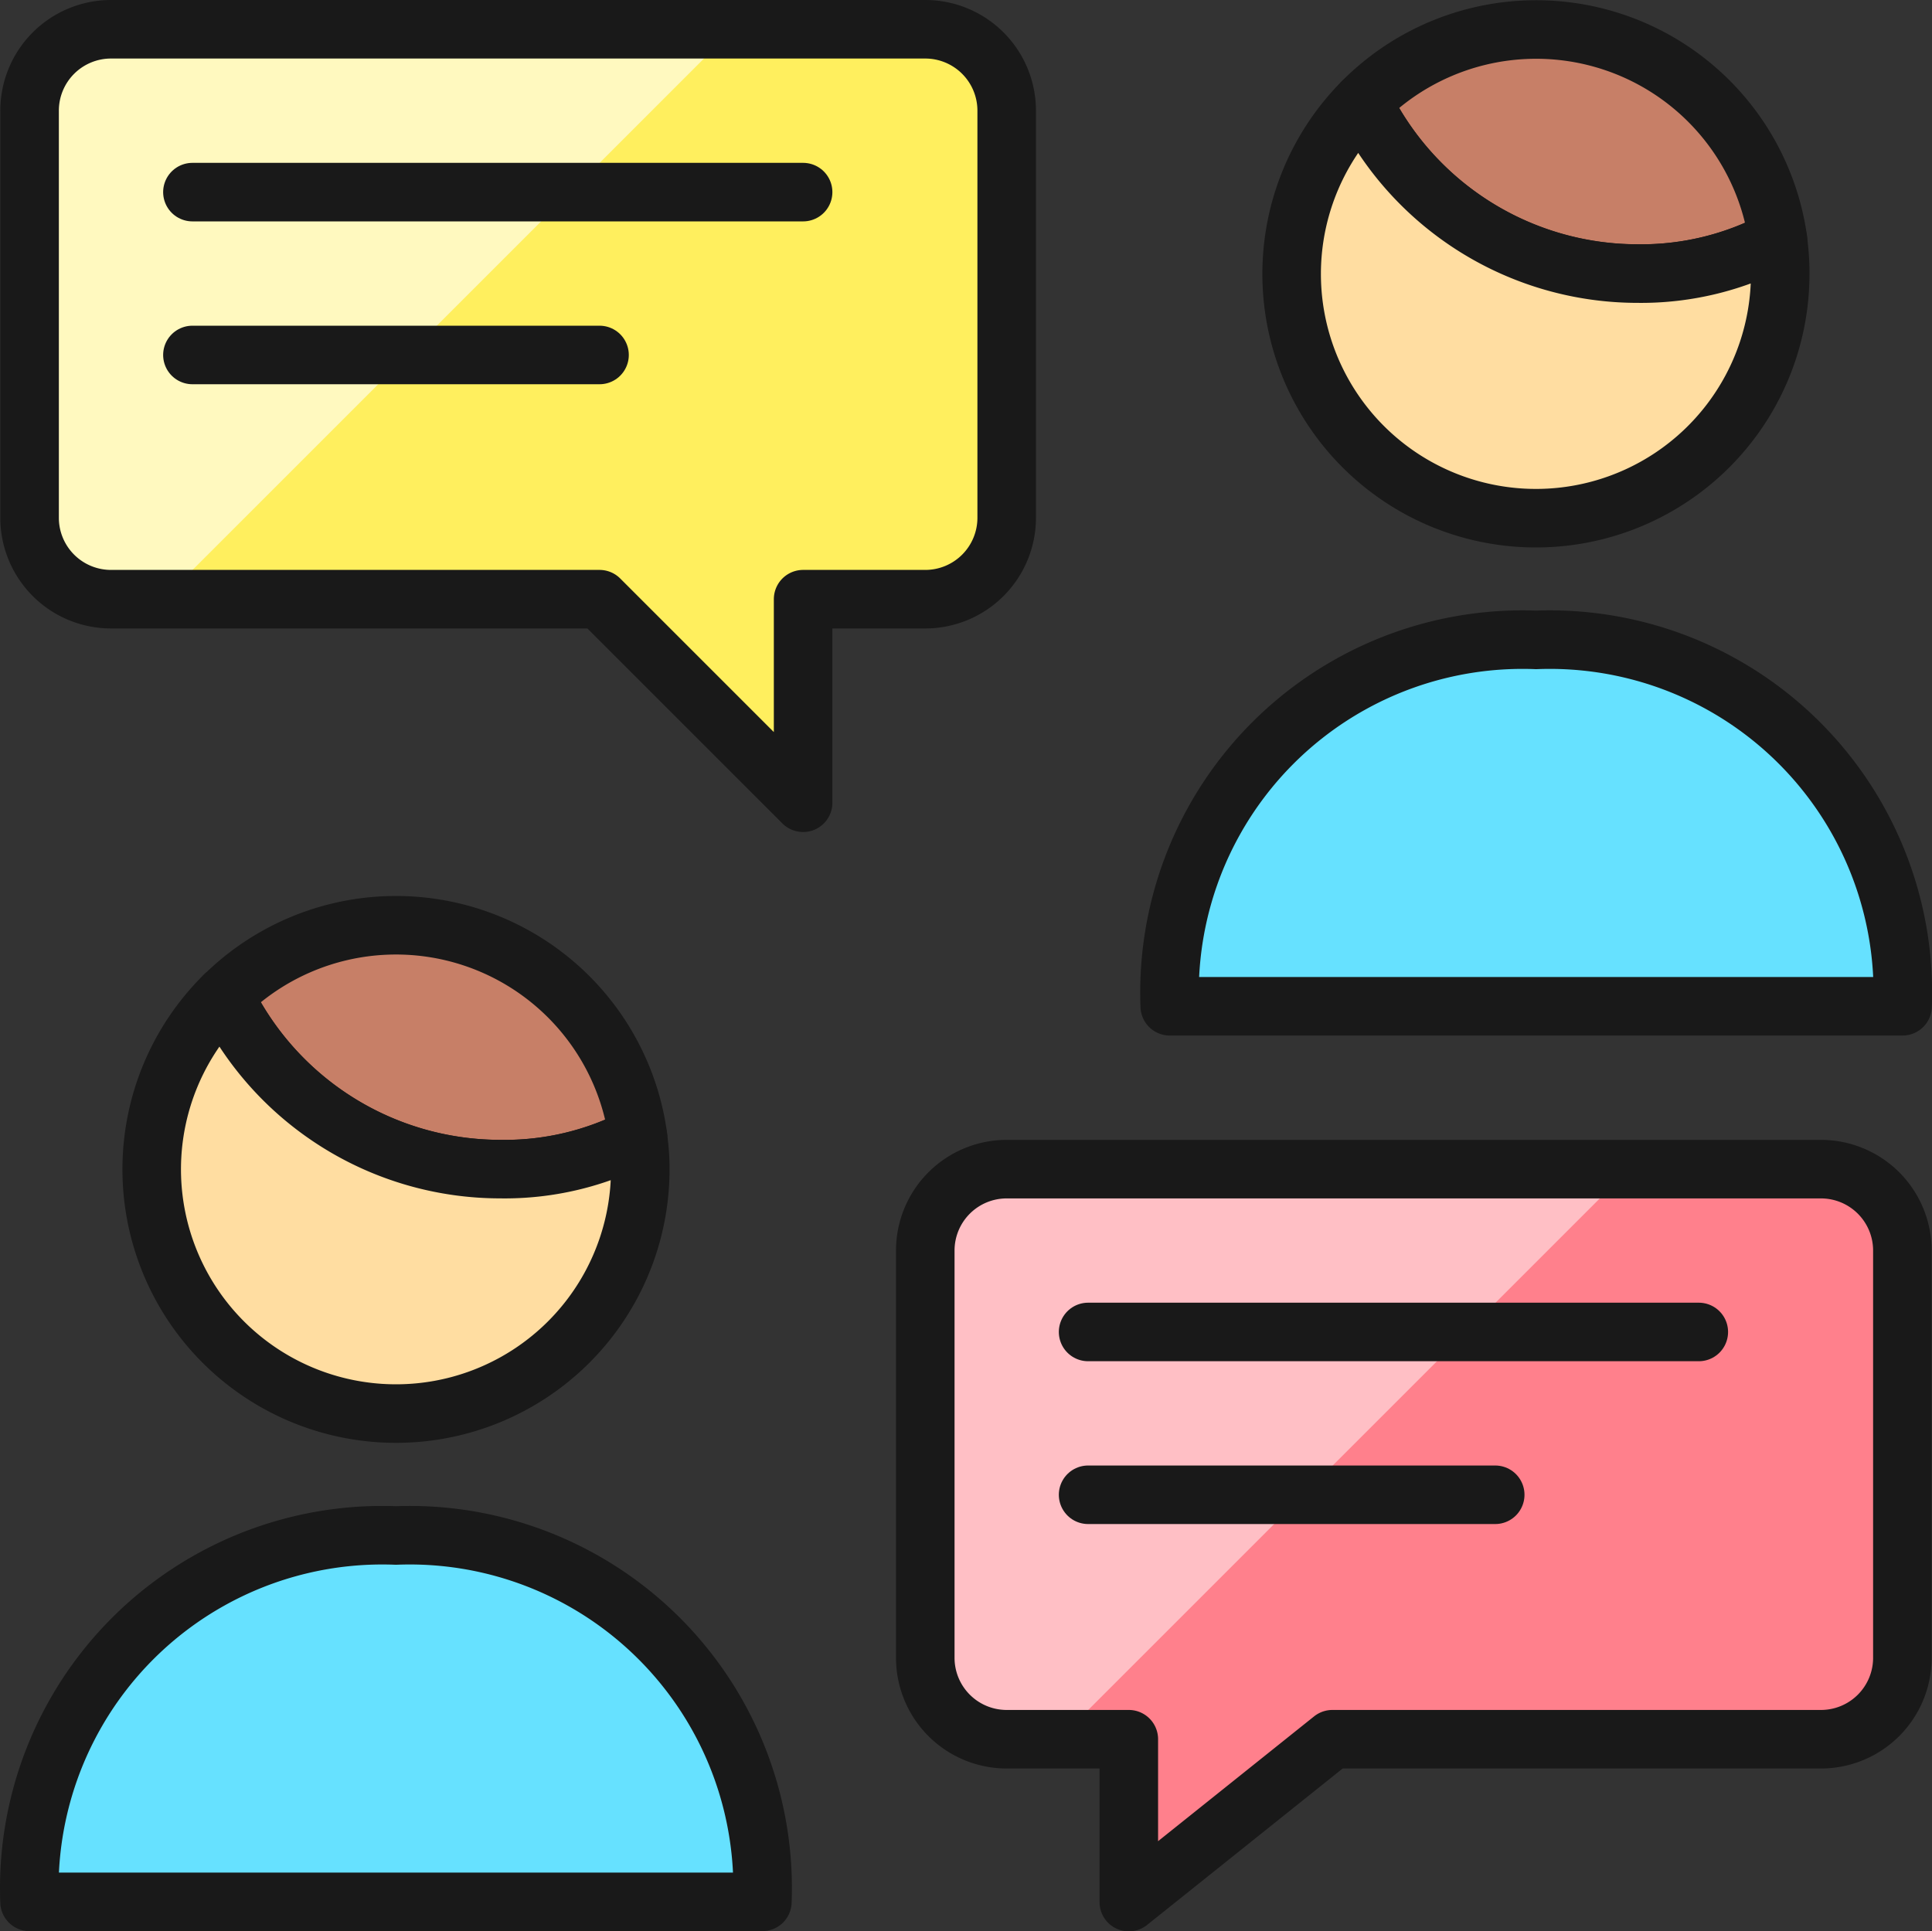 <svg xmlns="http://www.w3.org/2000/svg" width="49.501" height="49.485" viewBox="0 0 49.501 49.485"><rect x="0" y="0" width="49.501" height="49.485" fill="#333333" stroke="none"/><defs><style>.a{fill:#ff808c;}.b{fill:#ffef5e;}.c{fill:#fff9bf;}.d{fill:#ffbfc5;}.e,.i{fill:none;}.e,.f,.g,.h,.i{stroke:#191919;stroke-linecap:round;stroke-linejoin:round;}.e,.f,.g,.h{stroke-width:1.5px;}.f{fill:#66e1ff;}.g{fill:#c77f67;}.h{fill:#ffdda1;}</style></defs><g transform="translate(-0.705 -0.708)"><path class="a" d="M13.628,14.292a2.086,2.086,0,0,0-2.086,2.086V26.809A2.086,2.086,0,0,0,13.628,28.9h3.129v4.173L21.973,28.9H34.491a2.086,2.086,0,0,0,2.086-2.086V16.378a2.086,2.086,0,0,0-2.086-2.086H13.628Z" transform="translate(12.87 16.375)"/><path class="b" d="M24.408,1.458a2.086,2.086,0,0,1,2.086,2.086V13.976a2.086,2.086,0,0,1-2.086,2.086H21.278v5.216l-5.216-5.216H3.545a2.086,2.086,0,0,1-2.086-2.086V3.545A2.086,2.086,0,0,1,3.545,1.458H24.408Z" transform="translate(0.004 0)"/><path class="c" d="M3.545,1.458A2.086,2.086,0,0,0,1.458,3.545V13.976a2.086,2.086,0,0,0,2.086,2.086H4.884l14.6-14.6H3.545Z" transform="translate(0.004 0)"/><path class="d" d="M13.628,14.292a2.086,2.086,0,0,0-2.086,2.086V26.809A2.086,2.086,0,0,0,13.628,28.9h1.339l14.6-14.6H13.628Z" transform="translate(12.87 16.375)"/><path class="e" d="M13.628,14.292a2.086,2.086,0,0,0-2.086,2.086V26.809A2.086,2.086,0,0,0,13.628,28.9h3.129v4.173L21.973,28.9H34.491a2.086,2.086,0,0,0,2.086-2.086V16.378a2.086,2.086,0,0,0-2.086-2.086H13.628Z" transform="translate(12.87 16.375)"/><path class="e" d="M24.408,1.458a2.086,2.086,0,0,1,2.086,2.086V13.976a2.086,2.086,0,0,1-2.086,2.086H21.278v5.216l-5.216-5.216H3.545a2.086,2.086,0,0,1-2.086-2.086V3.545A2.086,2.086,0,0,1,3.545,1.458H24.408Z" transform="translate(0.004 0)"/><path class="e" d="M13.375,16.125H29.022" transform="translate(15.209 18.714)"/><path class="e" d="M13.375,17.958H23.806" transform="translate(15.209 21.053)"/><path class="f" d="M14.3,17.725a9.044,9.044,0,0,1,9.388-9.388,9.044,9.044,0,0,1,9.388,9.388H14.3Z" transform="translate(16.376 8.768)"/><path class="g" d="M27.106,6.838a7.425,7.425,0,0,1-3.589.876,7.845,7.845,0,0,1-4.157-1.19,7.845,7.845,0,0,1-2.895-3.212,6.259,6.259,0,0,1,10.64,3.526Z" transform="translate(19.154 0.003)"/><path class="h" d="M28.184,6.676a6.259,6.259,0,1,1-10.7-4.4,7.845,7.845,0,0,0,2.895,3.212,7.845,7.845,0,0,0,4.157,1.19A7.419,7.419,0,0,0,28.122,5.8a6.2,6.2,0,0,1,.063.876Z" transform="translate(18.133 1.041)"/><path class="f" d="M1.462,27.809A9.044,9.044,0,0,1,10.85,18.42a9.042,9.042,0,0,1,9.388,9.388H1.462Z" transform="translate(0 21.634)"/><path class="g" d="M14.249,16.96a7.379,7.379,0,0,1-3.526.835,7.853,7.853,0,0,1-7.073-4.444,6.259,6.259,0,0,1,10.6,3.609Z" transform="translate(2.802 12.872)"/><path class="h" d="M15.351,16.783A6.259,6.259,0,1,1,4.69,12.339a7.853,7.853,0,0,0,7.073,4.444,7.379,7.379,0,0,0,3.526-.835A5.579,5.579,0,0,1,15.351,16.783Z" transform="translate(1.759 13.883)"/><path class="i" d="M3.651,12.351V12.33" transform="translate(2.802 13.872)"/><path class="e" d="M18.939,3.292H3.292" transform="translate(2.343 2.339)"/><path class="e" d="M13.723,5.125H3.292" transform="translate(2.343 4.679)"/></g></svg>